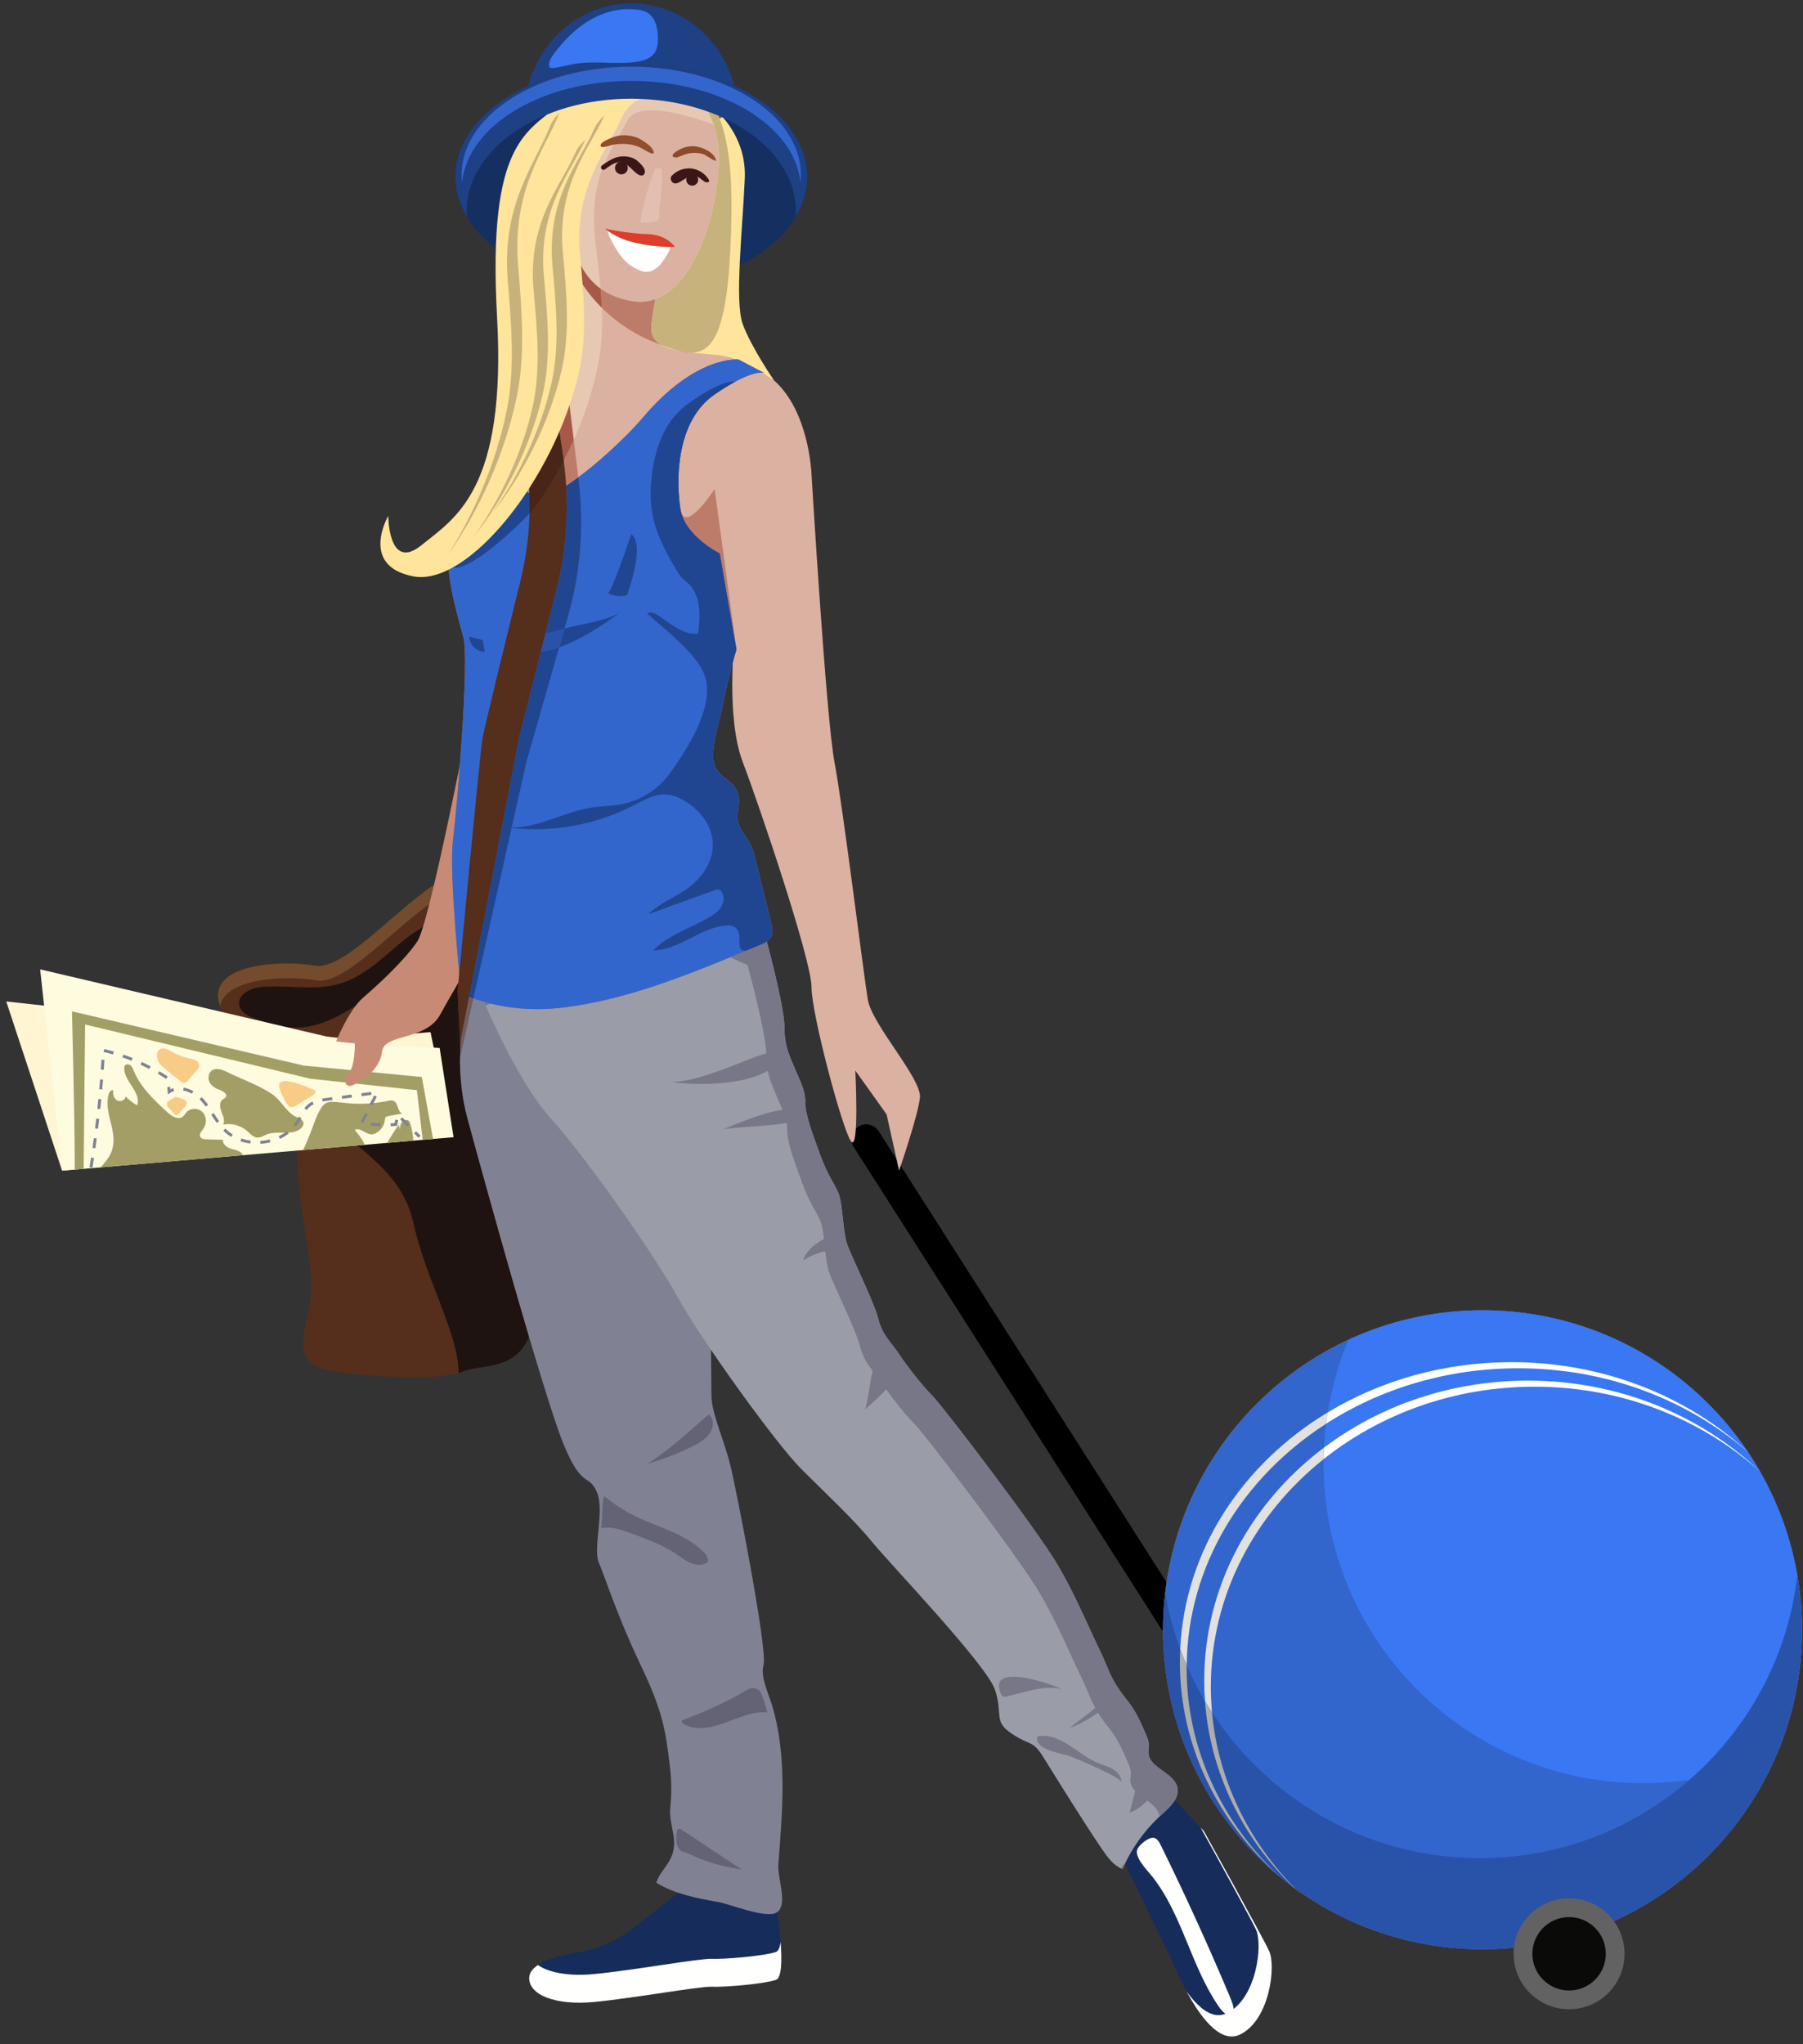 <?xml version="1.0" encoding="UTF-8"?> <svg xmlns="http://www.w3.org/2000/svg" xmlns:xlink="http://www.w3.org/1999/xlink" width="202px" height="229px" viewBox="0 0 202 229"><rect x="0" y="0" width="202" height="229" fill="#333333" stroke="none"/> <!-- Generator: Sketch 59 (86127) - https://sketch.com --> <title>Group 3</title> <desc>Created with Sketch.</desc> <g id="Page-1" stroke="none" stroke-width="1" fill="none" fill-rule="evenodd"> <g id="Group-3" transform="translate(0.7, 0.382)"> <path d="M58.469,103.819 C58.469,103.819 55.151,95.522 50.172,97.513 C45.194,99.505 38.226,108.465 34.575,107.802 C30.925,107.138 21.301,107.47 24.288,113.111 C27.275,118.753 32.584,122.071 32.584,128.708 C32.584,135.346 34.907,141.982 33.911,146.297 C32.916,150.611 32.584,152.602 36.898,153.265 C41.213,153.929 48.845,154.262 51.168,153.265 C53.491,152.27 58.801,153.598 59.133,146.297 C59.464,138.996 58.469,103.819 58.469,103.819" id="Fill-240" fill="#552E1C"></path> <path d="M58.469,103.819 C58.469,103.819 55.151,95.522 50.172,97.513 C45.194,99.505 38.226,108.465 34.575,107.802 C30.925,107.138 21.301,107.47 24.288,113.111 C27.275,118.753 32.584,122.071 32.584,128.708 C32.584,135.346 34.907,141.982 33.911,146.297 C32.916,150.611 32.584,152.602 36.898,153.265 C41.213,153.929 48.845,154.262 51.168,153.265 C53.491,152.27 58.801,153.598 59.133,146.297 C59.464,138.996 58.469,103.819 58.469,103.819" id="Fill-241" fill="#552E1C"></path> <path d="M58.469,103.819 C58.469,103.819 55.151,95.522 50.172,97.513 C45.194,99.505 38.226,108.465 34.575,107.802 C31.098,107.169 22.209,107.444 23.954,112.347 C24.569,109.045 31.725,108.906 34.759,109.457 C38.41,110.121 45.379,101.161 50.357,99.17 C54.725,97.423 57.814,103.595 58.505,105.133 C58.483,104.301 58.469,103.819 58.469,103.819" id="Fill-242" fill="#744B2D"></path> <path d="M50.676,153.435 C50.686,149.015 47.028,143.059 45.613,136.61 C44.19,130.127 38.292,128.024 34.166,123.153 C31.264,119.729 35.015,117.532 38.787,116.483 L39.06,116.513 C39.06,116.513 39.06,119.317 38.36,119.784 C37.756,120.186 37.845,121.28 38.476,121.28 C38.579,121.28 38.696,121.251 38.826,121.185 C39.761,120.719 41.863,119.551 42.097,117.448 C42.33,115.346 47.002,116.28 48.638,113.243 C49.06,112.459 49.794,111.175 50.651,109.704 C50.596,110.289 50.565,110.617 50.565,110.617 L50.641,112.253 C50.566,112.848 50.525,113.181 50.525,113.181 L50.62,119.122 L50.833,118.173 C50.824,120.301 51.047,122.604 51.674,124.924 C53.106,130.22 56.03,140.782 58.562,149.349 C57.066,153.21 53.093,152.441 51.168,153.265 C51.024,153.327 50.86,153.384 50.676,153.435" id="Fill-243" fill="#1E1310"></path> <path d="M32.437,114.745 C32.339,114.745 32.241,114.743 32.143,114.739 C30.769,114.685 29.442,114.255 28.135,113.827 C27.254,113.539 26.224,113.081 26.103,112.162 C25.941,110.939 27.491,110.261 28.721,110.172 C29.147,110.14 29.576,110.128 30.005,110.128 C30.662,110.128 31.321,110.156 31.979,110.184 C32.637,110.212 33.295,110.239 33.948,110.239 C35.091,110.239 36.221,110.154 37.32,109.836 C40.346,108.958 42.514,106.53 44.92,104.648 C45.093,104.513 45.789,104.032 46.694,103.454 C46.448,104.253 46.235,104.817 46.069,105.067 C44.666,107.17 41.63,109.972 39.994,111.375 C39.707,111.621 39.427,111.932 39.16,112.278 C37.081,113.614 34.849,114.745 32.437,114.745" id="Fill-244" fill="#1E1310"></path> <polyline id="Fill-245" fill="#FFF5D3" points="38.188 115.996 -1.42108547e-14 111.812 6.256 130.766 49.868 126.534 47.534 115.249 38.188 115.996"></polyline> <polyline id="Fill-246" fill="#FFFBDF" points="39.193 116.514 3.799 108.216 6.256 130.766 50.114 127.017 48.555 117.02 39.193 116.514"></polyline> <path d="M46.556,120.277 L33.307,118.989 L7.36,112.917 C7.36,112.917 7.686,124.858 7.67,130.645 L8.674,130.559 L8.832,114.389 L34.043,120.462 L46.004,121.75 L46.658,127.312 L47.818,127.214 L46.556,120.277" id="Fill-247" fill="#A39E66"></path> <path d="M44.417,124.356 C43.823,124.283 43.955,123.237 43.423,122.965 C43.212,122.856 42.959,122.908 42.728,122.956 C41.272,123.258 39.773,123.344 38.293,123.21 C35.934,122.998 35.682,122.677 34.747,124.78 C34.557,125.207 33.909,127.166 33.248,128.459 L40.113,127.872 C40.086,127.687 39.997,127.494 39.896,127.336 C39.644,126.942 39.359,126.571 39.043,126.226 C39.579,125.823 40.229,126.685 40.9,126.701 C41.08,126.706 41.256,126.645 41.415,126.563 C41.962,126.28 42.351,125.714 42.417,125.102 C42.43,124.99 42.436,124.867 42.509,124.781 C42.582,124.695 42.702,124.67 42.814,124.649 C43.348,124.552 43.882,124.454 44.417,124.356 Z M32.361,124.682 C31.347,124.158 30.791,122.894 29.838,122.23 C28.359,121.2 26.389,120.529 24.77,119.727 C24.22,119.455 23.532,119.19 23.033,119.547 C22.66,119.814 22.566,120.367 22.747,120.789 C22.928,121.211 23.331,121.506 23.764,121.658 C24.211,121.813 24.851,122.159 24.581,122.547 C24.497,122.668 24.346,122.719 24.229,122.808 C23.836,123.108 23.929,123.722 24.113,124.182 C24.297,124.641 24.531,125.165 24.303,125.604 C25.23,125.417 26.238,125.68 26.955,126.297 C27.313,126.605 27.65,127.019 28.121,127.054 C28.511,127.082 28.861,126.837 29.227,126.696 C30.425,126.237 31.963,126.876 32.962,126.07 C33.165,125.907 33.335,125.659 33.29,125.402 C33.22,124.999 32.724,124.871 32.361,124.682 Z M25.12,128.286 C24.672,128.14 24.198,127.764 24.286,127.301 C23.665,127.286 23.045,127.271 22.424,127.257 C22.172,127.251 21.874,127.22 21.747,127.002 C21.563,126.684 21.895,126.333 22.104,126.032 C22.48,125.489 22.452,124.681 21.991,124.208 C21.53,123.735 20.67,123.708 20.22,124.192 C20.063,124.362 19.956,124.582 19.77,124.722 C19.238,125.121 18.506,124.648 18.018,124.196 C16.556,122.845 15.05,121.431 14.294,119.59 C14.201,119.365 14.113,119.124 13.925,118.97 C13.738,118.814 13.412,118.797 13.28,119.001 C13.223,119.09 13.213,119.201 13.215,119.306 C13.237,120.815 15.187,122.039 14.653,123.449 C14.18,123.177 13.745,122.838 13.366,122.444 C13.357,122.866 12.779,123.098 12.413,122.889 C12.048,122.678 11.916,122.194 11.988,121.778 C11.777,121.652 11.551,121.929 11.482,122.166 C10.876,124.235 12.476,126.259 11.887,128.351 C11.651,129.193 11.105,129.783 10.579,130.397 L26.542,129.032 L26.404,128.835 C26.082,128.491 25.569,128.432 25.12,128.286 Z M45.279,125.536 C45.238,125.404 45.19,125.267 45.086,125.176 C44.867,124.982 44.497,125.096 44.322,125.329 C44.147,125.562 44.113,125.869 44.087,126.16 L43.981,125.613 C43.513,126.271 43.085,126.956 42.677,127.653 L45.606,127.403 C45.561,126.77 45.466,126.141 45.279,125.536 L45.279,125.536 Z" id="Fill-248" fill="#A39E66"></path> <path d="M11.964,117.744 C11.619,117.643 11.262,117.551 10.904,117.467 L10.98,117.143 C11.343,117.229 11.705,117.324 12.057,117.425 L11.964,117.744 Z M14.035,118.456 C13.704,118.323 13.36,118.194 13.009,118.074 L13.117,117.761 C13.471,117.883 13.823,118.014 14.161,118.15 L14.035,118.456 Z M16.026,119.377 C15.7,119.207 15.369,119.043 15.043,118.892 L15.18,118.593 C15.514,118.745 15.849,118.91 16.179,119.084 L16.026,119.377 Z M10.927,119.464 L10.597,119.439 C10.623,119.073 10.648,118.707 10.672,118.34 L11.001,118.361 C10.978,118.728 10.953,119.097 10.927,119.464 Z M17.908,120.491 C17.605,120.291 17.295,120.097 16.98,119.91 L17.148,119.625 C17.467,119.814 17.781,120.011 18.092,120.215 L17.908,120.491 Z M10.751,121.668 L10.421,121.639 C10.454,121.272 10.485,120.906 10.515,120.54 L10.845,120.567 C10.815,120.934 10.783,121.301 10.751,121.668 Z M20.806,122.144 C20.477,121.965 20.146,121.847 19.821,121.788 L19.88,121.463 C20.238,121.526 20.603,121.658 20.963,121.852 L20.806,122.144 Z M18.118,122.23 L18.039,121.411 L18.369,121.379 L18.396,121.655 C18.495,121.603 18.6,121.56 18.708,121.525 L18.811,121.84 C18.646,121.893 18.491,121.971 18.351,122.068 L18.118,122.23 Z M39.825,122.422 L39.781,122.095 L40.875,121.948 L40.92,122.275 L39.825,122.422 Z M37.636,122.716 L37.592,122.388 L38.686,122.241 L38.731,122.569 L37.636,122.716 Z M35.455,123.015 L35.399,122.689 C35.577,122.658 35.758,122.634 35.937,122.608 L36.498,122.534 L36.541,122.862 L35.994,122.935 C35.806,122.961 35.631,122.985 35.455,123.015 Z M41.008,123.465 L40.713,123.313 L41.218,122.332 L41.513,122.482 L41.008,123.465 Z M22.351,123.589 C22.17,123.341 22.002,123.133 21.837,122.952 L21.657,122.767 L21.888,122.53 L22.082,122.729 C22.254,122.918 22.429,123.135 22.618,123.392 L22.351,123.589 Z M10.534,123.868 L10.205,123.834 C10.243,123.468 10.281,123.101 10.318,122.737 L10.648,122.769 C10.611,123.136 10.573,123.503 10.534,123.868 Z M33.661,123.972 L33.403,123.765 C33.596,123.523 33.794,123.334 34.01,123.188 C34.102,123.125 34.198,123.07 34.298,123.019 L34.448,123.315 L34.195,123.463 C34.008,123.59 33.834,123.756 33.661,123.972 Z M23.587,125.418 C23.379,125.132 23.184,124.834 22.99,124.537 L22.963,124.496 L23.241,124.314 L23.267,124.355 C23.459,124.648 23.65,124.942 23.854,125.223 L23.587,125.418 Z M40,125.43 L39.705,125.278 L40.209,124.296 L40.504,124.447 L40,125.43 Z M43.07,125.794 L43.054,125.464 C43.205,125.456 43.356,125.448 43.506,125.435 L43.59,125.045 L43.913,125.115 L43.778,125.744 L43.656,125.755 C43.461,125.772 43.265,125.785 43.07,125.794 Z M41.951,125.804 C41.58,125.791 41.205,125.764 40.837,125.724 L40.874,125.394 C41.233,125.434 41.6,125.461 41.962,125.472 L41.951,125.804 Z M44.91,125.806 L44.132,125.023 L44.367,124.79 L45.146,125.573 L44.91,125.806 Z M32.454,125.821 L32.197,125.611 C32.272,125.519 32.343,125.424 32.411,125.325 C32.541,125.133 32.661,124.929 32.781,124.725 L33.075,124.879 C32.942,125.103 32.82,125.313 32.685,125.511 C32.613,125.618 32.535,125.721 32.454,125.821 Z M10.28,126.065 L9.952,126.024 C9.998,125.659 10.041,125.295 10.084,124.929 L10.414,124.968 C10.371,125.333 10.325,125.7 10.28,126.065 Z M25.205,126.99 C24.883,126.792 24.586,126.56 24.325,126.3 L24.426,126.168 L24.544,126.051 L24.426,126.168 L24.547,126.055 C24.801,126.306 25.078,126.523 25.378,126.708 L25.205,126.99 Z M46.189,127.086 L45.692,126.589 L45.926,126.353 L46.423,126.852 L46.189,127.086 Z M30.666,127.206 L30.524,126.906 C30.851,126.752 31.158,126.565 31.435,126.352 L31.638,126.615 C31.34,126.843 31.013,127.041 30.666,127.206 Z M27.344,127.724 C26.964,127.677 26.592,127.59 26.239,127.471 L26.344,127.158 C26.677,127.269 27.028,127.35 27.387,127.397 L27.344,127.724 Z M28.476,127.762 L28.457,127.431 C28.817,127.409 29.173,127.354 29.516,127.266 L29.598,127.588 C29.234,127.68 28.858,127.739 28.476,127.762 Z M9.988,128.257 L9.66,128.209 C9.712,127.846 9.762,127.481 9.811,127.117 L10.139,127.16 C10.091,127.526 10.04,127.89 9.988,128.257 Z M9.658,130.442 L9.33,130.39 C9.388,130.027 9.446,129.665 9.501,129.3 L9.828,129.349 C9.773,129.714 9.716,130.079 9.658,130.442 L9.658,130.442 Z" id="Fill-249" fill="#808293"></path> <path d="M34.637,121.787 C33.693,121.386 32.167,120.696 31.128,120.74 C29.962,120.79 30.944,122.287 31.234,122.926 C31.386,123.261 31.61,123.645 31.977,123.657 C32.171,123.664 32.348,123.558 32.513,123.457 C33.12,123.082 33.727,122.707 34.333,122.333 C34.531,122.211 34.758,121.985 34.637,121.787 Z M21.271,118.418 C21.058,118.295 20.809,118.255 20.569,118.205 C19.79,118.041 19.04,117.743 18.362,117.327 C17.487,116.791 16.676,117.076 16.954,118.295 C17.043,118.686 17.358,118.98 17.662,119.244 C18.264,119.765 18.884,120.266 19.522,120.745 C19.644,120.837 19.779,120.932 19.932,120.931 C20.138,120.93 20.297,120.759 20.429,120.601 C20.742,120.23 21.055,119.858 21.367,119.487 C21.485,119.347 21.608,119.196 21.628,119.014 C21.655,118.77 21.483,118.54 21.271,118.418 Z M19.568,122.66 C19.374,122.61 19.18,122.559 18.986,122.51 L19.014,122.472 C18.772,122.602 18.53,122.738 18.292,122.877 C18.198,122.931 18.102,122.99 18.045,123.082 C17.886,123.336 18.109,123.651 18.318,123.866 C18.494,124.047 18.67,124.227 18.846,124.409 C18.927,124.493 19.031,124.584 19.145,124.557 L19.311,124.432 C19.525,124.19 19.738,123.948 19.951,123.706 C20.094,123.543 20.248,123.348 20.213,123.135 C20.167,122.855 19.842,122.731 19.568,122.66 L19.568,122.66 Z" id="Fill-250" fill="#F8CC87"></path> <path d="M82.013,12.587 C82.013,19.538 76.646,25.174 70.024,25.174 C63.403,25.174 58.034,19.538 58.034,12.587 C58.034,5.635 63.403,0 70.024,0 C76.646,0 82.013,5.635 82.013,12.587" id="Fill-251" fill="#1E4085"></path> <path d="M140.661,193.594 L137.869,195.375 L94.955,128.13 C94.463,127.358 94.69,126.335 95.46,125.843 C96.232,125.35 97.255,125.577 97.747,126.347 L140.661,193.594" id="Fill-252" fill="#000000"></path> <path d="M201.183,182.2 C201.183,201.967 185.158,217.991 165.392,217.991 C145.624,217.991 129.6,201.967 129.6,182.2 C129.6,162.432 145.624,146.408 165.392,146.408 C185.158,146.408 201.183,162.432 201.183,182.2" id="Fill-253" fill="#D25F2C"></path> <path d="M201.183,182.2 C201.183,201.967 185.158,217.991 165.392,217.991 C145.624,217.991 129.6,201.967 129.6,182.2 C129.6,162.432 145.624,146.408 165.392,146.408 C185.158,146.408 201.183,162.432 201.183,182.2" id="Fill-254" fill="#3366CC"></path> <path d="M165.392,146.408 C160.029,146.408 154.947,147.596 150.382,149.708 C148.583,153.977 147.588,158.668 147.588,163.591 C147.588,183.358 163.612,199.383 183.38,199.383 C188.741,199.383 193.823,198.195 198.39,196.083 C200.188,191.813 201.183,187.123 201.183,182.2 C201.183,162.432 185.158,146.408 165.392,146.408" id="Fill-255" fill="#3977F3"></path> <path d="M200.66,176.132 C198.605,193.945 183.48,207.778 165.115,207.778 C147.418,207.778 132.73,194.929 129.847,178.054 C129.69,179.415 129.6,180.797 129.6,182.2 C129.6,201.967 145.624,217.991 165.392,217.991 C185.158,217.991 201.183,201.967 201.183,182.2 C201.183,180.13 200.997,178.105 200.66,176.132" id="Fill-256" fill="#2953A8"></path> <path d="M145.218,211.995 C144.879,211.69 144.547,211.379 144.221,211.062 C144.284,211.108 144.347,211.154 144.411,211.2 C144.675,211.469 144.944,211.734 145.218,211.995" id="Fill-257" fill="#92582C"></path> <path d="M135.087,191.456 C134.816,191.039 134.554,190.615 134.3,190.186 C134.245,189.429 134.217,188.665 134.217,187.895 C134.217,177.361 139.448,167.958 147.632,161.795 C147.611,162.223 147.598,162.653 147.592,163.084 C139.856,169.248 134.956,178.384 134.956,188.58 C134.956,189.549 135.001,190.508 135.087,191.456" id="Fill-258" fill="#E1E1E1"></path> <path d="M196.494,164.48 C189.962,158.597 181.053,154.97 171.226,154.97 C162.197,154.97 153.94,158.026 147.592,163.084 C147.598,162.653 147.611,162.223 147.632,161.795 C153.87,157.099 161.823,154.285 170.487,154.285 C180.691,154.285 189.903,158.195 196.494,164.48" id="Fill-259" fill="#FFFFFF"></path> <path d="M144.411,211.2 C144.347,211.154 144.284,211.108 144.221,211.062 C138.557,205.549 134.887,198.26 134.3,190.186 C134.554,190.615 134.816,191.039 135.087,191.456 C135.781,199.034 139.193,205.893 144.411,211.2" id="Fill-260" fill="#ADADAD"></path> <path d="M142.759,209.93 C142.752,209.924 142.745,209.917 142.738,209.911 C142.741,209.913 142.745,209.917 142.748,209.919 C142.752,209.923 142.755,209.926 142.759,209.93" id="Fill-261" fill="#92582C"></path> <path d="M132.249,186.157 C131.992,185.561 131.751,184.958 131.526,184.346 C132.057,173.291 138.49,163.621 148.046,157.852 C147.978,158.274 147.918,158.696 147.865,159.122 C138.511,165.151 132.377,175.002 132.249,186.157" id="Fill-262" fill="#E1E1E1"></path> <path d="M195.28,162.415 C195.234,162.375 195.187,162.334 195.141,162.294 C195.137,162.288 195.133,162.282 195.129,162.275 C195.179,162.322 195.23,162.368 195.28,162.415" id="Fill-263" fill="#92582C"></path> <path d="M195.141,162.294 C188.463,156.482 179.394,152.904 169.397,152.904 C161.371,152.904 153.938,155.207 147.865,159.122 C147.918,158.696 147.978,158.274 148.046,157.852 C153.94,154.294 161.023,152.22 168.641,152.22 C179.015,152.22 188.388,156.072 195.129,162.275 C195.133,162.282 195.137,162.288 195.141,162.294" id="Fill-264" fill="#FFFFFF"></path> <path d="M142.748,209.919 C142.745,209.917 142.741,209.913 142.738,209.911 C135.803,203.805 131.49,195.276 131.49,185.83 C131.49,185.333 131.502,184.838 131.526,184.346 C131.751,184.958 131.992,185.561 132.249,186.157 C132.248,186.276 132.247,186.395 132.247,186.514 C132.247,195.615 136.253,203.867 142.748,209.919" id="Fill-265" fill="#ADADAD"></path> <path d="M181.306,218.5 C181.306,221.931 178.525,224.713 175.093,224.713 C171.661,224.713 168.88,221.931 168.88,218.5 C168.88,215.068 171.661,212.287 175.093,212.287 C178.525,212.287 181.306,215.068 181.306,218.5" id="Fill-266" fill="#626262"></path> <path d="M179.206,218.5 C179.206,220.771 177.364,222.613 175.093,222.613 C172.821,222.613 170.98,220.771 170.98,218.5 C170.98,216.228 172.821,214.387 175.093,214.387 C177.364,214.387 179.206,216.228 179.206,218.5" id="Fill-267" fill="#0A0B09"></path> <path d="M89.74,19.438 C89.74,26.39 80.913,32.024 70.024,32.024 C59.135,32.024 50.308,26.39 50.308,19.438 C50.308,12.486 59.135,6.851 70.024,6.851 C80.913,6.851 89.74,12.486 89.74,19.438" id="Fill-268" fill="#162F61"></path> <path d="M52.142,78.671 C52.142,78.671 47.47,102.965 46.069,105.067 C44.666,107.17 41.63,109.972 39.994,111.375 C38.36,112.776 36.958,116.28 36.958,116.28 L39.06,116.513 C39.06,116.513 39.06,119.317 38.36,119.784 C37.658,120.251 37.892,121.653 38.826,121.185 C39.761,120.719 41.863,119.551 42.097,117.448 C42.33,115.346 47.002,116.28 48.638,113.243 C50.273,110.207 56.58,99.694 56.58,99.694 L52.142,78.671" id="Fill-269" fill="#C78A74"></path> <path d="M62.887,19.57 C62.887,19.57 64.055,34.52 64.055,38.491 C64.055,42.463 52.375,59.282 52.375,59.282 L81.575,71.429 C81.575,71.429 80.641,80.072 82.51,84.977 C84.378,89.884 90.218,107.17 90.218,110.207 C90.218,113.243 93.723,126.325 94.656,127.493 C95.591,128.661 95.124,119.551 95.124,119.551 L98.628,124.456 L100.029,130.763 C100.029,130.763 102.132,124.689 102.365,122.587 C102.599,120.485 96.992,114.411 96.526,111.608 C96.059,108.805 93.723,89.884 92.788,84.977 C91.854,80.072 90.218,52.741 90.218,52.741 C90.218,52.741 89.985,45.733 86.014,42.229 C82.042,38.725 73.633,37.557 73.633,37.557 L73.4,24.942 L62.887,19.57" id="Fill-270" fill="#DBB1A1"></path> <path d="M78.305,10.927 C78.305,10.927 82.977,13.963 82.743,19.57 C82.51,25.177 81.575,33.352 82.51,35.922 C83.444,38.491 86.014,42.229 86.014,42.229 C86.014,42.229 83.444,40.36 81.108,39.659 C78.772,38.959 72.762,39.607 72.294,36.804 C71.827,34.001 78.305,10.927 78.305,10.927" id="Fill-271" fill="#FFE49C"></path> <path d="M76.744,39.12 C76.282,39.12 75.79,39.034 75.266,38.893 C75.747,38.99 76.255,39.062 76.77,39.12 C76.761,39.12 76.752,39.12 76.744,39.12" id="Fill-272" fill="#BD7C69"></path> <path d="M73.424,38.272 C73.197,38.187 72.965,38.098 72.73,38.01 C70.705,37.245 68.557,35.916 66.726,34.096 C66.696,33.383 66.648,32.669 66.587,31.951 C67.532,32.632 68.698,33.105 70.129,33.352 C70.432,33.404 70.728,33.43 71.019,33.43 C71.612,33.43 72.18,33.324 72.723,33.126 C72.379,34.917 72.202,36.253 72.294,36.804 C72.404,37.464 72.821,37.932 73.424,38.272" id="Fill-273" fill="#BD7C69"></path> <path d="M76.77,39.12 C76.255,39.062 75.747,38.99 75.266,38.893 C74.688,38.737 74.074,38.516 73.424,38.272 C72.821,37.932 72.404,37.464 72.294,36.804 C72.202,36.253 72.379,34.917 72.723,33.126 C76.495,31.744 78.999,25.861 79.706,19.686 C79.991,17.197 79.793,15.189 79.245,13.586 C79.321,13.615 79.362,13.632 79.362,13.632 C79.167,13.419 79.491,13.177 79.918,12.893 C80.918,15.43 81.304,19 81.249,23.35 C81.09,36.057 79.478,39.1 76.77,39.12" id="Fill-274" fill="#C7B27B"></path> <path d="M79.706,19.686 C78.848,27.184 75.341,34.251 70.129,33.352 C64.149,32.32 62.799,27.334 62.799,19.786 C62.799,12.239 64.854,7.966 70.144,7.966 C75.433,7.966 80.738,10.675 79.706,19.686" id="Fill-275" fill="#DBB1A1"></path> <path d="M75.62,211.35 C75.562,211.527 69.905,215.888 69.022,216.476 C68.138,217.065 65.605,218.126 64.367,218.303 C63.13,218.479 58.711,219.186 58.593,221.131 C58.475,223.075 61.48,224.312 65.84,223.9 C70.2,223.488 77.683,222.133 79.038,222.191 C80.393,222.251 84.812,221.897 86.226,221.426 C87.64,220.954 86.167,212.47 86.167,212.47 L75.62,211.35" id="Fill-276" fill="#162C5A"></path> <path d="M86.226,218.298 C84.812,218.768 80.393,219.122 79.038,219.063 C77.683,219.005 70.2,220.359 65.84,220.772 C63.025,221.038 60.781,220.614 59.571,219.759 C59.015,220.128 58.626,220.578 58.593,221.131 C58.475,223.075 61.48,224.312 65.84,223.9 C70.2,223.488 77.683,222.133 79.038,222.191 C80.393,222.251 84.812,221.897 86.226,221.426 C86.889,221.205 86.915,219.225 86.759,217.183 C86.671,217.783 86.508,218.203 86.226,218.298" id="Fill-277" fill="#FFFFFE"></path> <path d="M124.766,207.248 C124.766,207.248 130.005,217.964 130.779,219.69 C131.553,221.417 134.887,229.156 138.221,227.549 C141.555,225.941 142.269,219.869 141.495,218.202 C140.721,216.535 134.172,204.747 134.172,204.747 L130.54,200.878 L124.766,207.248" id="Fill-278" fill="#162C5A"></path> <path d="M141.495,218.202 C140.721,216.535 134.172,204.747 134.172,204.747 L133.815,204.366 C135.719,207.806 139.45,214.576 140.023,215.809 C140.797,217.476 140.082,223.549 136.748,225.156 C135.147,225.929 133.547,224.538 132.23,222.698 C133.692,225.418 135.955,228.641 138.221,227.549 C141.555,225.941 142.269,219.869 141.495,218.202" id="Fill-279" fill="#FFFFFE"></path> <path d="M128.382,209.832 C131.766,214.108 132.722,219.86 135.807,224.356 C136.209,224.943 136.771,225.566 137.481,225.514 C137.676,224.751 137.366,223.959 137.061,223.234 C134.654,217.524 132.08,211.885 129.344,206.326 C129.188,206.009 129.003,205.665 128.673,205.535 C128.078,205.301 126.781,206.36 126.678,206.935 C126.515,207.846 127.881,209.198 128.382,209.832" id="Fill-280" fill="#FFFFFE"></path> <path d="M52.609,107.87 C52.609,107.87 49.338,116.28 51.674,124.924 C54.011,133.566 60.318,156.225 62.42,161.365 C64.523,166.504 65.223,164.636 66.157,166.737 C67.092,168.84 65.691,173.045 66.391,174.679 C67.092,176.315 68.493,180.754 71.064,186.126 C73.633,191.499 73.866,193.601 74.333,197.339 C74.535,198.951 74.565,200.494 74.399,202.104 C74.178,204.255 75.552,205.929 74.275,208.12 C73.8,208.935 73.089,209.633 72.836,210.542 C74.919,211.819 77.388,212.275 79.793,212.707 C81.097,212.941 84.924,214.498 86.172,213.942 C87.725,213.252 86.385,210.037 86.499,208.547 C86.957,202.532 87.537,196.349 85.766,190.549 C85.392,189.322 84.469,187.445 84.846,186.126 C85.313,184.491 81.809,166.504 81.108,163.701 C80.407,160.897 79.006,157.861 79.006,155.992 C79.006,154.123 78.772,135.435 78.772,132.866 C78.772,130.296 79.94,105.067 79.94,105.067 L52.609,107.87" id="Fill-281" fill="#808293"></path> <path d="M77.137,101.096 L52.843,110.207 C52.843,110.207 56.814,120.251 61.019,124.924 C65.223,129.595 72.698,140.341 75.268,145.013 C77.838,149.684 86.247,161.365 89.05,164.168 C91.854,166.972 94.891,169.774 96.992,172.344 C99.095,174.914 109.841,186.126 110.776,188.929 C111.709,191.732 110.541,192.433 112.644,193.835 C114.746,195.237 114.98,194.536 116.149,196.406 C118.323,199.885 120.488,203.419 122.792,206.816 C123.392,207.7 124.064,208.618 125.058,209.01 C126.068,206.689 127.578,204.59 129.457,202.895 C130.36,202.08 131.451,201.092 131.216,199.898 C130.876,198.175 128.037,197.728 127.966,195.972 C127.954,195.691 128.024,195.413 128.021,195.132 C128.017,194.69 127.838,194.27 127.661,193.865 C127.112,192.6 126.554,191.32 125.696,190.241 C124.633,188.907 123.972,187.941 123.342,186.358 C122.866,185.163 122.26,183.997 121.726,182.825 C120.507,180.148 119.277,177.452 117.783,174.914 C115.447,170.942 104.935,157.16 103.767,155.992 C102.599,154.824 100.964,152.721 100.029,151.32 C99.095,149.919 98.16,149.218 97.694,147.348 C97.227,145.48 94.656,140.341 94.19,138.939 C93.723,137.538 93.723,134.501 93.255,133.333 C92.788,132.165 92.087,131.464 91.153,128.894 C90.218,126.325 89.518,124.456 89.518,123.054 C89.518,121.653 88.817,120.485 88.35,119.317 C87.882,118.149 87.182,116.981 87.182,114.644 C87.182,112.308 85.079,104.6 85.079,104.6 L77.137,101.096" id="Fill-282" fill="#9A9DA8"></path> <path d="M125.058,209.01 L125.058,209.01 C125.146,208.808 125.237,208.607 125.333,208.409 C125.336,208.415 125.339,208.422 125.342,208.428 C125.242,208.62 125.144,208.812 125.058,209.01" id="Fill-283" fill="#AAABAF"></path> <path d="M125.342,208.428 C125.339,208.422 125.336,208.415 125.333,208.409 C125.372,208.328 125.411,208.248 125.451,208.168 C125.475,208.138 125.499,208.108 125.524,208.078 C125.464,208.195 125.403,208.312 125.342,208.428 M129.2,203.153 L129.199,203.133 C129.281,203.056 129.363,202.98 129.447,202.905 C129.36,202.984 129.285,203.072 129.2,203.153" id="Fill-284" fill="#9E4B2C"></path> <path d="M82.4,209.058 C80.499,208.774 78.446,208.267 76.718,207.403 C75.816,206.951 75.528,207.234 75.148,206.32 C75.043,206.069 74.981,204.611 75.313,204.503 C75.338,204.494 75.364,204.491 75.389,204.491 C75.495,204.491 75.602,204.554 75.694,204.615 C77.929,206.096 80.164,207.577 82.4,209.058 M77.743,193.218 C77.173,193.218 76.615,193.119 76.092,192.876 C75.872,192.773 75.629,192.56 75.716,192.333 C77.856,191.566 79.923,190.63 81.927,189.559 C82.641,189.178 83.096,188.727 83.641,188.727 C83.844,188.727 84.059,188.789 84.304,188.94 C84.684,189.174 85.275,191.458 85.275,191.458 C85.127,191.444 84.981,191.437 84.835,191.437 C83.416,191.437 82.045,192.058 80.702,192.564 C79.761,192.919 78.734,193.218 77.743,193.218 M77.621,174.924 C77.333,174.924 77.04,174.863 76.774,174.76 C76.19,174.534 75.692,174.137 75.174,173.784 C73.601,172.716 71.794,172.052 70.009,171.397 C69.131,171.075 68.208,170.749 67.286,170.749 C67.061,170.749 66.837,170.769 66.613,170.812 C66.807,170.774 66.703,167.628 66.994,167.23 C68.442,168.402 69.935,169.303 71.667,170.014 C73.913,170.937 76.306,171.728 78.06,173.408 C78.4,173.733 78.735,174.195 78.568,174.635 C78.295,174.838 77.962,174.924 77.621,174.924 M71.87,163.575 C74.443,161.942 76.436,160.028 78.701,158.08 C79.295,158.562 79.298,159.393 78.882,160.083 C78.454,160.792 77.703,161.234 76.966,161.611 C75.342,162.442 73.631,163.102 71.87,163.575" id="Fill-285" fill="#636375"></path> <path d="M125.058,209.01 L125.058,209.01 L124.869,208.905 C125.051,208.65 125.253,208.411 125.451,208.168 C125.411,208.248 125.372,208.328 125.333,208.409 C125.237,208.607 125.146,208.808 125.058,209.01 M129.199,203.133 L129.192,203.027 C129.049,202.301 128.461,201.802 127.825,201.336 C127.277,201.928 126.611,202.412 125.857,202.7 C126.065,201.887 126.273,201.074 126.481,200.262 C126.174,199.933 125.96,199.563 125.942,199.1 C125.93,198.82 125.999,198.541 125.996,198.261 C125.992,197.818 125.814,197.399 125.638,196.993 C125.088,195.729 124.529,194.448 123.671,193.37 C123.128,192.687 122.691,192.098 122.308,191.476 C121.338,192.187 120.279,192.776 119.152,193.192 C120.074,192.405 121.125,191.765 122.006,190.937 C121.765,190.497 121.536,190.034 121.319,189.486 C120.843,188.291 120.235,187.126 119.702,185.954 C118.483,183.276 117.252,180.58 115.759,178.042 C113.423,174.071 102.911,160.288 101.743,159.12 C100.785,158.162 99.519,156.581 98.576,155.267 C97.818,156.08 97.021,156.856 96.153,157.551 C96.463,157.304 96.806,154.144 96.986,153.537 C97.018,153.426 97.045,153.307 97.077,153.195 C96.494,152.44 95.979,151.714 95.669,150.477 C95.202,148.608 92.633,143.47 92.165,142.067 C91.976,141.5 91.864,140.663 91.766,139.791 C90.891,139.988 90.048,140.32 89.3,140.818 C89.588,139.709 90.597,138.992 91.613,138.411 C91.519,137.62 91.408,136.905 91.231,136.461 C90.764,135.293 90.063,134.593 89.129,132.022 C88.195,129.453 87.493,127.585 87.493,126.182 C87.493,125.922 87.463,125.67 87.42,125.424 C85.041,125.847 80.955,125.872 80.223,126.192 C81.177,125.775 84.638,124.261 86.972,123.949 C86.762,123.436 86.524,122.94 86.325,122.445 C85.997,121.625 85.559,120.796 85.323,119.571 C83.439,120.696 80.427,121.052 77.873,121.052 C76.609,121.052 75.457,120.965 74.61,120.841 C76.46,120.765 78.241,120.152 79.99,119.544 C81.7,118.95 83.414,118.12 85.151,117.619 C85.071,115.129 83.055,107.728 83.055,107.728 L81.098,106.865 C81.723,106.607 82.344,106.349 82.962,106.091 C83.411,105.986 84,105.657 84.622,105.397 C84.825,105.313 85.032,105.225 85.215,105.106 C85.68,106.859 87.182,112.67 87.182,114.644 C87.182,116.981 87.882,118.149 88.35,119.317 C88.817,120.485 89.518,121.653 89.518,123.054 C89.518,124.456 90.218,126.325 91.153,128.894 C92.087,131.464 92.788,132.165 93.255,133.333 C93.723,134.501 93.723,137.538 94.19,138.939 C94.656,140.341 97.227,145.48 97.694,147.348 C98.16,149.218 99.095,149.919 100.029,151.32 C100.964,152.721 102.599,154.824 103.767,155.992 C104.935,157.16 115.447,170.942 117.783,174.914 C119.277,177.452 120.507,180.148 121.726,182.825 C122.26,183.997 122.866,185.163 123.342,186.358 C123.972,187.941 124.633,188.907 125.696,190.241 C126.554,191.32 127.112,192.6 127.661,193.865 C127.838,194.27 128.017,194.69 128.021,195.132 C128.021,195.136 128.021,195.14 128.021,195.145 C128.021,195.4 127.965,195.652 127.965,195.906 C127.965,195.928 127.965,195.95 127.966,195.972 C128.037,197.728 130.876,198.175 131.216,199.898 C131.238,200.01 131.248,200.12 131.248,200.228 C131.248,201.275 130.275,202.156 129.457,202.895 C129.454,202.898 129.45,202.902 129.447,202.905 C129.363,202.98 129.281,203.056 129.199,203.133 M124.943,199.301 C124.972,198.737 120.007,196.704 119.38,196.443 C118.25,195.972 115.23,195.755 115.51,194.16 C115.735,194.101 115.963,194.075 116.192,194.075 C117.203,194.075 118.227,194.59 119.063,195.119 C120.143,195.803 121.137,196.644 122.319,197.13 C122.884,197.361 123.488,197.511 124.009,197.828 C124.53,198.145 124.974,198.691 124.943,199.301 M111.852,189.705 C111.784,189.705 111.717,189.693 111.657,189.66 C111.536,189.593 111.474,189.457 111.419,189.33 C110.815,187.921 111.594,187.461 112.836,187.461 C114.593,187.461 117.277,188.384 118.273,188.848 C117.838,188.746 117.402,188.703 116.965,188.703 C115.345,188.703 113.709,189.294 112.101,189.669 C112.02,189.687 111.935,189.705 111.852,189.705 M53.705,112.252 C53.646,112.115 53.589,111.984 53.534,111.859 C53.76,111.922 53.998,111.986 54.25,112.048 L53.705,112.252" id="Fill-286" fill="#777787"></path> <path d="M61.252,42.229 C61.252,42.229 49.806,59.282 49.572,61.851 C49.338,64.421 50.506,68.392 51.207,70.962 C51.908,73.531 50.506,90.117 50.039,93.854 C49.572,97.592 50.974,110.907 50.974,110.907 C50.974,110.907 55.412,113.243 61.953,112.543 C69.718,111.711 77.477,108.381 84.622,105.397 C84.956,105.259 85.303,105.109 85.532,104.83 C85.971,104.297 85.827,103.511 85.661,102.842 C85.092,100.549 84.523,98.257 83.953,95.965 C83.791,95.311 83.625,94.65 83.303,94.059 C82.895,93.311 82.239,92.684 82.027,91.859 C81.725,90.688 82.384,89.376 81.895,88.27 C81.322,86.978 79.58,86.544 79.278,85.07 C78.932,83.392 79.795,80.916 80.131,79.252 C80.599,76.938 81.138,74.627 81.809,72.363 L79.94,61.618 C79.94,61.618 75.993,59.655 75.526,56.618 C75.059,53.581 74.945,46.831 79.383,43.795 C83.821,40.758 84.961,41.425 84.961,41.425 L82.042,39.893 C82.042,39.893 77.262,39.359 71.297,46.433 C68.827,49.363 62.42,55.077 60.318,55.077 C58.215,55.077 56.814,54.61 58.448,51.105 C60.084,47.601 61.252,42.229 61.252,42.229" id="Fill-287" fill="#D25F2C"></path> <path d="M61.252,42.229 C61.252,42.229 49.806,59.282 49.572,61.851 C49.338,64.421 50.506,68.392 51.207,70.962 C51.908,73.531 50.506,90.117 50.039,93.854 C49.572,97.592 50.974,110.907 50.974,110.907 C50.974,110.907 55.412,113.243 61.953,112.543 C69.718,111.711 77.477,108.381 84.622,105.397 C84.956,105.259 85.303,105.109 85.532,104.83 C85.971,104.297 85.827,103.511 85.661,102.842 C85.092,100.549 84.523,98.257 83.953,95.965 C83.791,95.311 83.625,94.65 83.303,94.059 C82.895,93.311 82.239,92.684 82.027,91.859 C81.725,90.688 82.384,89.376 81.895,88.27 C81.322,86.978 79.58,86.544 79.278,85.07 C78.932,83.392 79.795,80.916 80.131,79.252 C80.599,76.938 81.138,74.627 81.809,72.363 L79.94,61.618 C79.94,61.618 75.993,59.655 75.526,56.618 C75.059,53.581 74.945,46.831 79.383,43.795 C83.821,40.758 84.961,41.425 84.961,41.425 L82.042,39.893 C82.042,39.893 77.262,39.359 71.297,46.433 C68.827,49.363 62.42,55.077 60.318,55.077 C58.215,55.077 56.814,54.61 58.448,51.105 C60.084,47.601 61.252,42.229 61.252,42.229" id="Fill-288" fill="#3366CC"></path> <path d="M82.962,106.091 C83.519,105.859 84.072,105.627 84.622,105.397 C84.825,105.313 85.032,105.225 85.215,105.106 C85.032,105.225 84.825,105.313 84.622,105.397 C84,105.657 83.411,105.986 82.962,106.091" id="Fill-289" fill="#665558"></path> <path d="M81.405,73.786 L81.405,73.786 C81.535,73.31 81.669,72.835 81.809,72.363 C81.669,72.835 81.535,73.31 81.405,73.786 M81.809,72.363 L79.94,61.618 C79.94,61.618 76.006,59.661 75.528,56.633 C75.634,57.303 75.883,57.563 76.207,57.563 C77.335,57.563 79.363,54.399 79.363,54.399 L81.809,72.363 M75.307,53.63 L75.307,53.63 C75.307,50.325 76.097,46.042 79.383,43.795 C80.275,43.184 81.033,42.724 81.676,42.377 C81.678,42.377 81.679,42.378 81.68,42.378 C81.035,42.724 80.279,43.181 79.383,43.795 C76.097,46.042 75.307,50.325 75.307,53.63" id="Fill-290" fill="#BD7C69"></path> <path d="M82.701,106.125 C82.302,106.125 82.077,105.821 82.148,104.89 C82.188,104.36 82.053,103.759 81.604,103.472 C81.384,103.333 81.123,103.289 80.859,103.289 C80.751,103.289 80.642,103.296 80.535,103.307 C77.69,103.601 75.35,106.059 72.488,106.093 C74.17,104.322 76.661,103.628 78.76,102.379 C79.276,102.072 79.785,101.714 80.099,101.201 C80.411,100.689 80.483,99.988 80.128,99.504 C80.056,99.406 79.964,99.315 79.848,99.279 C79.804,99.265 79.76,99.26 79.716,99.26 C79.596,99.26 79.474,99.302 79.36,99.344 C76.877,100.245 74.396,101.147 71.914,102.049 C73.002,100.991 74.408,100.34 75.709,99.559 C78.136,98.103 79.996,95.324 78.766,92.364 C78.023,90.576 75.719,88.61 73.68,88.61 C73.473,88.61 73.268,88.631 73.068,88.674 C71.984,88.907 71.01,89.481 70.02,89.979 C66.699,91.649 62.983,92.516 59.267,92.516 C58.384,92.516 57.5,92.467 56.622,92.368 L56.632,92.323 C56.654,92.324 56.675,92.324 56.696,92.324 C59.723,92.324 62.559,90.544 65.592,90.085 C66.681,89.92 67.791,89.926 68.874,89.725 C71.054,89.322 73.061,88.049 74.354,86.247 C76.277,83.567 79.742,78.351 78.073,74.861 C76.942,72.495 73.718,70.085 71.792,68.345 C71.907,68.266 72.035,68.234 72.168,68.234 C72.454,68.234 72.762,68.384 73.014,68.546 C74.327,69.392 75.627,70.614 77.139,70.614 C77.262,70.614 77.387,70.606 77.514,70.589 C77.744,68.622 77.864,66.332 76.414,64.982 C76.174,64.759 75.899,64.573 75.673,64.334 C75.445,64.093 75.275,63.806 75.106,63.52 C73.184,60.281 71.975,57.764 72.224,53.988 C72.444,50.661 73.428,47.012 76.254,44.951 C79.336,42.703 80.826,42.359 81.449,42.359 C81.544,42.359 81.619,42.367 81.676,42.377 C81.033,42.724 80.275,43.184 79.383,43.795 C76.097,46.042 75.307,50.325 75.307,53.63 C75.307,54.79 75.404,55.829 75.526,56.618 C75.526,56.623 75.527,56.628 75.528,56.633 C76.006,59.661 79.94,61.618 79.94,61.618 L81.809,72.363 C81.669,72.835 81.535,73.31 81.405,73.786 C80.916,75.591 80.501,77.421 80.131,79.252 C79.849,80.649 79.195,82.62 79.197,84.209 C79.198,84.512 79.222,84.801 79.278,85.07 C79.58,86.544 81.322,86.978 81.895,88.27 C82.384,89.376 81.724,90.688 82.027,91.859 C82.239,92.684 82.895,93.311 83.303,94.059 C83.625,94.65 83.791,95.311 83.953,95.965 C84.523,98.257 85.092,100.549 85.661,102.842 C85.746,103.182 85.824,103.552 85.824,103.903 C85.823,104.244 85.748,104.567 85.532,104.83 C85.442,104.94 85.334,105.03 85.215,105.106 C85.032,105.225 84.825,105.313 84.622,105.397 C84.072,105.627 83.519,105.859 82.962,106.091 C82.868,106.113 82.781,106.125 82.701,106.125 M53.591,72.643 C52.706,72.643 51.894,71.846 51.882,70.96 L51.774,70.905 C52.309,71.049 52.844,71.192 53.379,71.336 C53.457,71.771 53.536,72.207 53.615,72.642 C53.607,72.642 53.599,72.643 53.591,72.643 M61.944,72.136 L62.538,70.054 C62.639,70.025 62.739,69.997 62.839,69.968 C64.567,69.467 67.528,69.144 68.975,68.09 C67.319,69.297 64.631,71.218 61.944,72.136 M68.777,66.405 C68.294,66.405 67.811,66.288 67.385,66.061 C67.39,66.064 67.395,66.065 67.401,66.065 C67.788,66.065 69.848,59.953 70.031,59.443 C71.443,60.625 70.073,64.743 69.554,66.301 C69.301,66.371 69.039,66.405 68.777,66.405" id="Fill-291" fill="#204692"></path> <path d="M50.62,119.122 L50.525,113.181 C50.525,113.181 50.566,112.848 50.641,112.253 L50.84,116.552 L50.906,116.208 C50.862,116.842 50.836,117.499 50.833,118.173 L50.62,119.122" id="Fill-292" fill="#1C120F"></path> <path d="M50.833,118.173 C50.836,117.499 50.862,116.842 50.906,116.208 L51.853,111.294 C51.998,111.351 52.158,111.412 52.336,111.476 L50.833,118.173" id="Fill-293" fill="#705D60"></path> <path d="M62.734,54.037 C62.679,53.094 62.589,52.152 62.464,51.214 C62.859,50.461 63.232,49.697 63.581,48.92 L64.091,53.095 C63.62,53.445 63.163,53.763 62.734,54.037" id="Fill-294" fill="#BD7C69"></path> <path d="M52.336,111.476 C52.158,111.412 51.998,111.351 51.853,111.294 L57.465,82.185 L59.885,72.617 C60.56,72.543 61.251,72.373 61.944,72.136 L58.281,84.972 L56.632,92.323 C56.435,92.322 56.238,92.312 56.039,92.295 C56.233,92.322 56.428,92.346 56.622,92.368 L52.336,111.476 M60.388,70.627 L61.626,65.73 C62.594,61.905 62.965,57.961 62.734,54.037 C63.163,53.763 63.62,53.445 64.091,53.095 L64.13,53.414 C64.756,58.521 64.351,63.702 62.939,68.65 L62.538,70.054 C61.827,70.255 61.108,70.441 60.388,70.627" id="Fill-295" fill="#204692"></path> <path d="M56.622,92.368 C56.428,92.346 56.233,92.322 56.039,92.295 C56.238,92.312 56.435,92.322 56.632,92.323 L56.622,92.368 M59.885,72.617 L60.388,70.627 C61.108,70.441 61.827,70.255 62.538,70.054 L61.944,72.136 C61.251,72.373 60.56,72.543 59.885,72.617" id="Fill-296" fill="#2953A8"></path> <path d="M57.74,43.542 L60.915,41.057 L62.357,50.465 C63.136,55.551 62.888,60.742 61.626,65.73 L57.465,82.185 L50.84,116.552 L50.565,110.617 C50.565,110.617 53.066,84.067 53.343,82.398 C53.529,81.281 55.993,71.236 57.602,64.717 C58.517,61.011 58.827,57.186 58.525,53.381 L57.74,43.542" id="Fill-297" fill="#552E1C"></path> <path d="M49.546,62.87 C49.286,62.501 49.227,61.821 49.447,60.732 C49.627,59.848 50.302,59.137 51.069,58.47 C50.198,60.062 49.623,61.296 49.572,61.851 C49.552,62.077 49.542,62.314 49.542,62.559 C49.542,62.661 49.543,62.765 49.546,62.87" id="Fill-298" fill="#C39F8F"></path> <path d="M58.611,54.857 C58.068,54.648 57.733,54.255 57.734,53.536 C57.734,52.995 57.924,52.27 58.359,51.301 L58.525,53.381 C58.564,53.873 58.593,54.365 58.611,54.857" id="Fill-299" fill="#BD7C69"></path> <path d="M56.441,49.594 C57.661,44.67 57.411,39.302 56.978,34.349 C56.794,32.256 56.681,30.372 56.629,28.674 C58.648,29.867 61.059,30.795 63.724,31.368 C63.911,34.348 64.055,37.097 64.055,38.491 C64.055,39.694 62.984,42.075 61.49,44.81 L61.158,42.643 C61.22,42.378 61.252,42.229 61.252,42.229 C61.252,42.229 61.208,42.296 61.124,42.421 L60.915,41.057 L57.74,43.542 L58.026,47.13 C57.524,47.905 56.988,48.736 56.441,49.594" id="Fill-300" fill="#C39F8F"></path> <path d="M63.724,31.368 C61.059,30.795 58.648,29.867 56.629,28.674 C56.3,17.871 58.46,14.569 60.932,12.308 C62.01,11.891 63.156,11.544 64.356,11.28 C63.348,13.149 62.866,15.772 62.806,19.06 C62.352,20.444 62.094,21.891 62.094,23.35 C62.094,25.762 62.675,27.938 63.626,29.844 C63.66,30.355 63.692,30.865 63.724,31.368" id="Fill-301" fill="#923527"></path> <path d="M63.581,48.92 L62.975,43.968 L61.524,45.033 L61.49,44.81 C62.984,42.075 64.055,39.694 64.055,38.491 C64.055,37.097 63.911,34.348 63.724,31.368 C63.692,30.865 63.66,30.355 63.626,29.844 C64.434,31.464 65.51,32.888 66.726,34.096 C66.812,36.2 66.734,38.281 66.334,40.321 C65.759,43.257 64.822,46.157 63.581,48.92" id="Fill-302" fill="#FFF4D5" opacity="0.332"></path> <path d="M79.918,12.893 C79.876,12.787 79.834,12.684 79.79,12.582 C79.91,12.634 80.03,12.686 80.149,12.74 C80.07,12.792 79.992,12.843 79.918,12.893" id="Fill-303" fill="#7A3523"></path> <path d="M63.626,29.844 C62.675,27.938 62.094,25.762 62.094,23.35 C62.094,21.891 62.352,20.444 62.806,19.06 C62.801,19.298 62.799,19.54 62.799,19.786 C62.799,22.367 62.957,24.649 63.404,26.575 C63.478,27.635 63.554,28.742 63.626,29.844" id="Fill-304" fill="#7E2923"></path> <path d="M66.726,34.096 C65.51,32.888 64.434,31.464 63.626,29.844 C63.554,28.742 63.478,27.635 63.404,26.575 C63.951,28.934 64.932,30.76 66.587,31.951 C66.648,32.669 66.696,33.383 66.726,34.096" id="Fill-305" fill="#A65948"></path> <path d="M79.362,13.632 C79.362,13.632 79.321,13.615 79.245,13.586 C79.061,13.049 78.839,12.558 78.582,12.109 C78.994,12.257 79.397,12.415 79.79,12.582 C79.834,12.684 79.876,12.787 79.918,12.893 C79.491,13.177 79.167,13.419 79.362,13.632" id="Fill-306" fill="#C7B27B"></path> <path d="M66.587,31.951 C64.932,30.76 63.951,28.934 63.404,26.575 C62.957,24.649 62.799,22.367 62.799,19.786 C62.799,19.54 62.801,19.298 62.806,19.06 C62.866,15.772 63.348,13.149 64.356,11.28 C66.142,10.887 68.046,10.675 70.024,10.675 C73.113,10.675 76.024,11.193 78.582,12.109 C78.839,12.558 79.061,13.049 79.245,13.586 C78.554,13.32 74.939,11.979 72.296,11.979 C71.082,11.979 70.074,12.262 69.647,13.06 C67.723,16.658 65.106,19.47 66.053,27.152 C66.251,28.756 66.451,30.359 66.587,31.951" id="Fill-307" fill="#FFF4D5" opacity="0.332"></path> <path d="M50.299,63.22 C49.976,63.22 49.718,63.113 49.546,62.87 C49.543,62.765 49.542,62.661 49.542,62.559 C49.542,62.314 49.552,62.077 49.572,61.851 C49.623,61.296 50.198,60.062 51.069,58.47 C51.811,57.825 52.638,57.222 53.184,56.547 C54.26,55.215 55.072,53.708 55.669,52.104 C55.975,51.284 56.23,50.446 56.441,49.594 C56.988,48.736 57.524,47.905 58.026,47.13 L58.359,51.301 C57.924,52.27 57.734,52.995 57.734,53.536 C57.733,54.255 58.068,54.648 58.611,54.857 C58.64,55.615 58.644,56.373 58.625,57.131 C57.08,58.815 52.365,63.22 50.299,63.22 M61.158,42.643 L61.124,42.421 C61.208,42.296 61.252,42.229 61.252,42.229 C61.252,42.229 61.22,42.378 61.158,42.643" id="Fill-308" fill="#204692"></path> <path d="M62.464,51.214 C62.431,50.964 62.395,50.714 62.357,50.465 L61.524,45.033 L62.975,43.968 L63.581,48.92 C63.232,49.697 62.859,50.461 62.464,51.214" id="Fill-309" fill="#A65948"></path> <path d="M58.625,57.131 C58.644,56.373 58.64,55.615 58.611,54.857 C58.593,54.365 58.564,53.873 58.525,53.381 L57.74,43.542 L60.915,41.057 L61.49,44.81 L61.524,45.033 L62.357,50.465 C62.395,50.714 62.431,50.964 62.464,51.214 C61.461,53.121 60.312,54.945 59.037,56.649 C58.954,56.761 58.813,56.926 58.625,57.131" id="Fill-310" fill="#492418"></path> <path d="M77.604,9.291 C77.604,9.291 70.596,9.058 68.961,12.795 C67.325,16.533 63.588,20.504 64.289,28.213 C64.696,32.688 65.12,37.148 64.149,41.384 C61.386,53.427 51.674,65.355 45.601,64.187 C39.528,63.019 42.798,57.413 42.798,57.413 C42.798,57.413 42.798,63.721 46.535,60.683 C50.273,57.646 56.064,54.514 54.988,35.117 C53.889,15.256 58.448,14.431 62.187,11.16 C65.924,7.89 76.202,7.656 77.604,9.291" id="Fill-311" fill="#FFE49C"></path> <path d="M65.875,14.049 C64.24,17.786 60.503,21.758 61.203,29.467 C61.611,33.941 62.034,38.402 61.064,42.638 C59.875,47.818 57.399,52.973 54.482,57.077 C57.892,52.769 60.877,46.948 62.22,41.095 C63.192,36.859 62.768,32.398 62.361,27.924 C61.664,20.267 65.344,16.298 66.996,12.583 C66.527,12.989 66.131,13.466 65.875,14.049" id="Fill-312" fill="#C7B27B"></path> <path d="M63.754,16.748 C62.119,20.486 58.381,24.457 59.082,32.166 C59.489,36.641 59.913,41.101 58.942,45.337 C57.753,50.517 55.278,55.673 52.361,59.777 C55.771,55.47 58.756,49.648 60.099,43.795 C61.071,39.559 60.646,35.098 60.239,30.624 C59.543,22.967 63.223,18.998 64.875,15.283 C64.405,15.688 64.009,16.165 63.754,16.748" id="Fill-313" fill="#C7B27B"></path> <path d="M60.862,13.898 C59.227,18.058 55.488,22.48 56.19,31.062 C56.597,36.044 57.021,41.011 56.049,45.725 C54.861,51.493 52.385,57.233 49.468,61.802 C52.878,57.006 55.863,50.525 57.206,44.009 C58.178,39.293 57.753,34.327 57.347,29.345 C56.651,20.821 60.33,16.402 61.983,12.265 C61.513,12.717 61.117,13.248 60.862,13.898" id="Fill-314" fill="#C7B27B"></path> <path d="M51.582,23.262 C51.582,16.31 59.839,10.675 70.024,10.675 C80.209,10.675 88.466,16.31 88.466,23.262 C88.466,23.493 88.433,23.718 88.415,23.946 C89.259,22.545 89.74,21.028 89.74,19.438 C89.74,12.486 80.913,6.851 70.024,6.851 C59.135,6.851 50.308,12.486 50.308,19.438 C50.308,21.028 50.789,22.545 51.633,23.946 C51.614,23.718 51.582,23.493 51.582,23.262" id="Fill-315" fill="#1E4085"></path> <path d="M70.024,8.683 C80.113,8.683 88.344,13.705 88.973,20.044 C89.002,19.773 89.033,19.503 89.033,19.227 C89.033,12.525 80.523,7.092 70.024,7.092 C59.526,7.092 51.014,12.525 51.014,19.227 C51.014,19.503 51.046,19.773 51.075,20.044 C51.704,13.705 59.935,8.683 70.024,8.683" id="Fill-316" fill="#3366CC"></path> <path d="M73.929,28.341 C73.413,29.17 72.745,30.083 71.682,30.077 C71.081,30.073 70.094,29.51 69.611,29.104 C68.44,28.122 67.268,25.658 67.362,25.367 C69.113,26.265 71.044,26.759 72.923,26.787 C74.563,26.812 74.687,27.124 73.929,28.341" id="Fill-317" fill="#FFFFFE"></path> <path d="M74.916,27.279 C74.916,27.279 73.994,25.889 71.86,25.849 C69.725,25.809 67.092,25.234 67.092,25.234 C67.092,25.234 68.157,26.305 70.576,26.844 C72.994,27.382 74.916,27.279 74.916,27.279" id="Fill-318" fill="#DC3D2C"></path> <path d="M73.191,23.156 C73.171,23.364 73.191,24.032 73.085,24.212 C72.821,24.663 71.567,24.557 71.045,24.526 C71.24,22.678 72.02,20.207 72.728,18.489 C72.774,18.378 73.382,18.478 73.415,18.549 C73.547,18.825 73.47,20.136 73.443,20.436 C73.361,21.344 73.275,22.25 73.191,23.156" id="Fill-319" fill="#E2BFB0"></path> <path d="M66.75,18.601 C66.842,18.662 66.965,18.663 67.061,18.597 C67.609,18.208 68.417,17.555 69.141,17.841 C69.419,17.951 69.647,18.16 69.866,18.363 C70.061,18.543 70.255,18.724 70.449,18.904 C70.726,19.16 71.303,19.561 71.518,19.026 C71.716,18.532 71.029,17.921 70.719,17.648 C70.104,17.105 69.056,17.014 68.3,17.268 C67.715,17.465 67.199,17.829 66.744,18.151 C66.622,18.238 66.592,18.408 66.68,18.532 L66.75,18.601" id="Fill-320" fill="#3B1617"></path> <path d="M66.767,16.094 C67.08,16.132 67.706,15.883 67.891,15.849 C69.044,15.639 70.297,15.691 71.325,16.307 C71.631,16.49 72.924,17.313 72.436,16.387 C72.204,15.95 71.67,15.629 71.276,15.357 C70.413,14.764 69.138,14.641 68.291,14.893 C67.948,14.994 66.717,15.441 66.603,15.826 C66.551,16.002 66.628,16.076 66.767,16.094" id="Fill-321" fill="#914E2A"></path> <path d="M68.323,18.032 C68.102,18.362 68.191,18.808 68.521,19.029 C68.851,19.25 69.297,19.161 69.518,18.831 C69.738,18.502 69.651,18.055 69.321,17.834 C68.99,17.613 68.544,17.701 68.323,18.032" id="Fill-322" fill="#3B1617"></path> <path d="M74.503,19.866 C74.592,20.047 74.776,20.184 74.998,20.17 C75.219,20.157 75.417,20.037 75.605,19.921 C75.816,19.79 76.027,19.66 76.238,19.529 C76.405,19.425 76.58,19.319 76.776,19.293 C76.932,19.273 77.09,19.306 77.241,19.351 C77.686,19.482 77.893,19.745 78.225,19.966 C78.415,20.092 78.94,20.109 78.682,19.701 C78.262,19.033 77.515,18.568 76.729,18.492 C75.944,18.413 75.118,18.721 74.575,19.294 C74.42,19.459 74.414,19.684 74.503,19.866" id="Fill-323" fill="#3B1617"></path> <path d="M74.778,17.212 L74.821,17.232 C74.964,17.291 75.127,17.258 75.276,17.212 C75.548,17.127 75.807,17.001 76.077,16.91 C76.685,16.706 77.35,16.694 77.968,16.853 C78.479,16.986 79.086,17.599 79.523,17.63 C79.425,16.719 77.963,16.088 77.188,16.013 C76.618,15.955 76.035,16.072 75.525,16.326 C75.325,16.425 74.299,16.964 74.778,17.212" id="Fill-324" fill="#8F4B29"></path> <path d="M76.297,19.378 C76.092,19.684 76.174,20.099 76.48,20.304 C76.786,20.51 77.201,20.428 77.406,20.121 C77.612,19.815 77.529,19.4 77.223,19.195 C76.916,18.99 76.502,19.072 76.297,19.378" id="Fill-325" fill="#3B1617"></path> <path d="M61.165,7.244 L60.92,7.201 C60.845,7.146 60.822,7.045 60.817,6.952 C60.786,6.47 61.07,6.029 61.358,5.641 C63.429,2.857 66.232,0.647 69.744,0.647 C70.036,0.647 70.334,0.663 70.637,0.694 C71.02,0.734 71.407,0.802 71.746,0.983 C72.699,1.492 72.99,2.72 73.014,3.801 C73.027,4.417 72.973,5.072 72.614,5.574 C72.169,6.197 71.362,6.438 70.604,6.548 C69.944,6.643 69.278,6.671 68.61,6.671 C68.154,6.671 67.697,6.658 67.24,6.645 C66.782,6.632 66.325,6.619 65.869,6.619 C65.111,6.619 64.356,6.655 63.61,6.786 C62.792,6.929 61.992,7.185 61.165,7.244" id="Fill-326" fill="#3977F3"></path> </g> </g> </svg> 